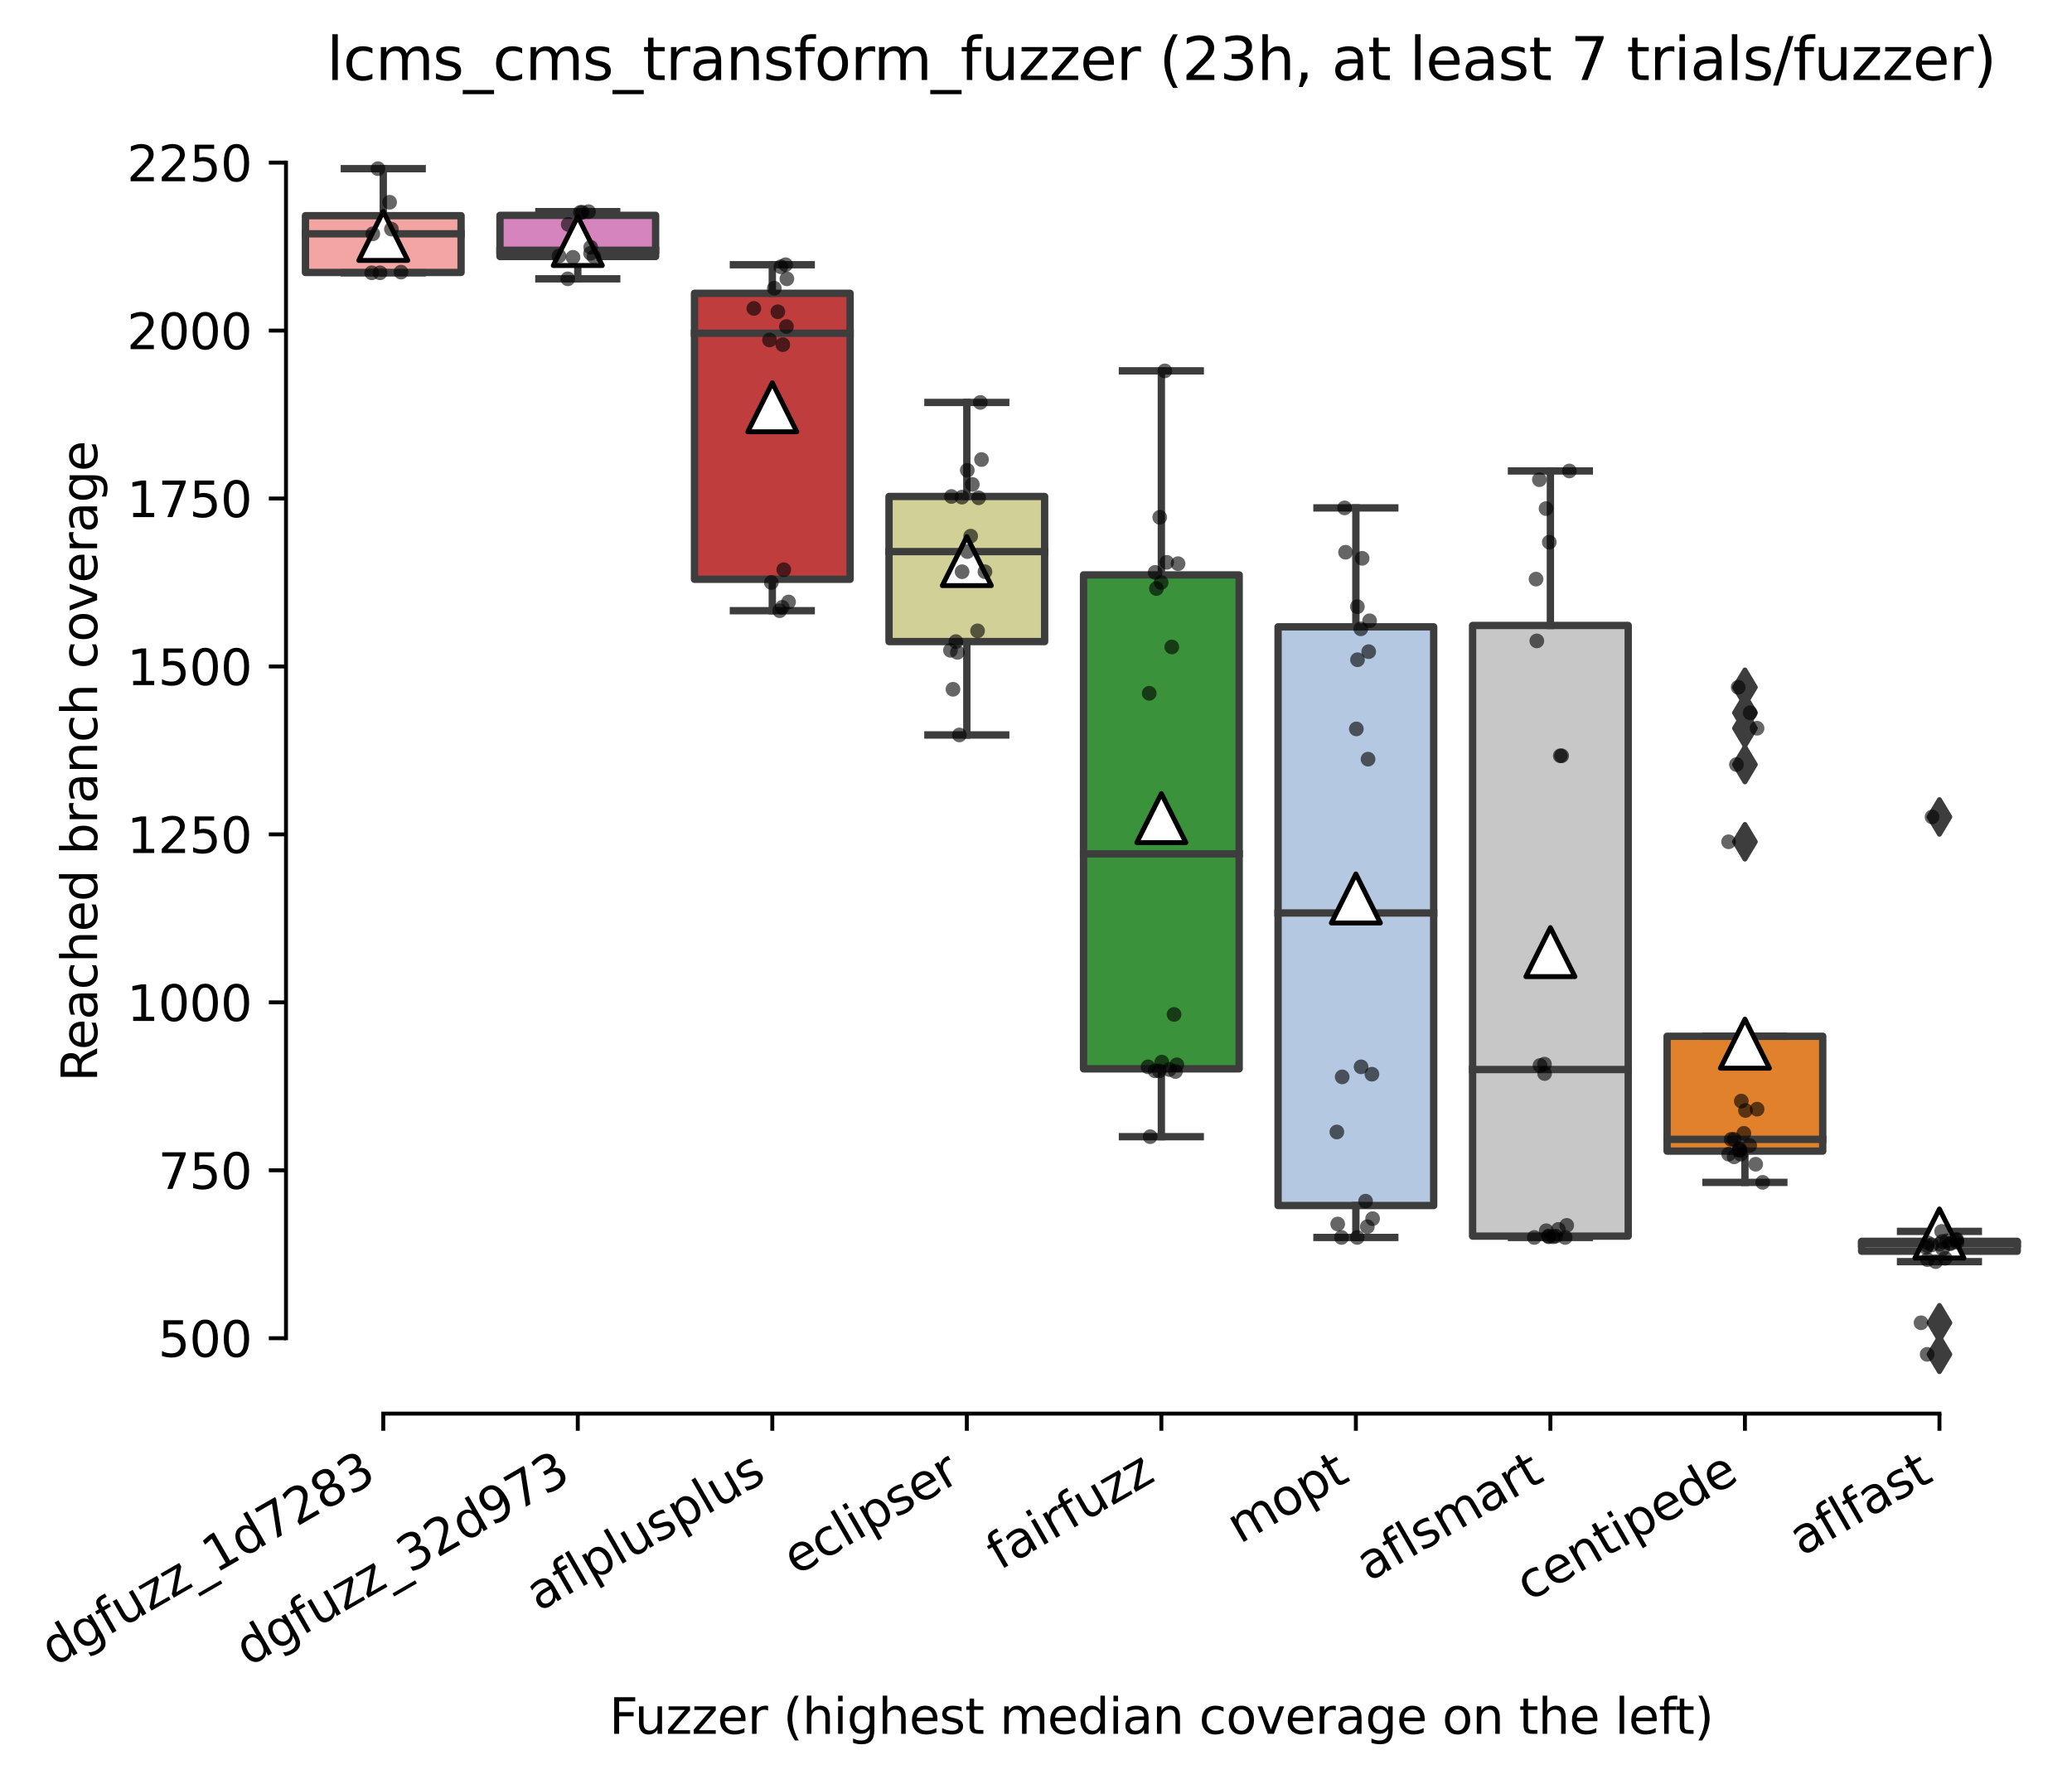 <?xml version="1.0" encoding="utf-8" standalone="no"?>
<!DOCTYPE svg PUBLIC "-//W3C//DTD SVG 1.1//EN"
  "http://www.w3.org/Graphics/SVG/1.1/DTD/svg11.dtd">
<svg xmlns:xlink="http://www.w3.org/1999/xlink" width="422.66pt" height="363.037pt" viewBox="0 0 422.66 363.037" xmlns="http://www.w3.org/2000/svg" version="1.1">
 <defs>
  <style type="text/css">*{stroke-linejoin: round; stroke-linecap: butt}</style>
 </defs>
 <g id="figure_1">
  <g id="patch_1">
   <path d="M 0 363.037 
L 422.66 363.037 
L 422.66 -0 
L 0 -0 
z
" style="fill: #ffffff"/>
  </g>
  <g id="axes_1">
   <g id="patch_2">
    <path d="M 58.34 288.43 
L 415.46 288.43 
L 415.46 22.318 
L 58.34 22.318 
z
" style="fill: #ffffff"/>
   </g>
   <g id="patch_3">
    <path d="M 62.308 55.591 
L 94.052 55.591 
L 94.052 44.009 
L 62.308 44.009 
L 62.308 55.591 
z
" clip-path="url(#pe9f2a25d38)" style="fill: #f2a5a3; stroke: #3d3d3d; stroke-width: 1.5; stroke-linejoin: miter"/>
   </g>
   <g id="patch_4">
    <path d="M 101.988 52.335 
L 133.732 52.335 
L 133.732 43.94 
L 101.988 43.94 
L 101.988 52.335 
z
" clip-path="url(#pe9f2a25d38)" style="fill: #d684bd; stroke: #3d3d3d; stroke-width: 1.5; stroke-linejoin: miter"/>
   </g>
   <g id="patch_5">
    <path d="M 141.668 118.195 
L 173.412 118.195 
L 173.412 59.84 
L 141.668 59.84 
L 141.668 118.195 
z
" clip-path="url(#pe9f2a25d38)" style="fill: #c03d3e; stroke: #3d3d3d; stroke-width: 1.5; stroke-linejoin: miter"/>
   </g>
   <g id="patch_6">
    <path d="M 181.348 130.908 
L 213.092 130.908 
L 213.092 101.302 
L 181.348 101.302 
L 181.348 130.908 
z
" clip-path="url(#pe9f2a25d38)" style="fill: #d1d197; stroke: #3d3d3d; stroke-width: 1.5; stroke-linejoin: miter"/>
   </g>
   <g id="patch_7">
    <path d="M 221.028 218.081 
L 252.772 218.081 
L 252.772 117.304 
L 221.028 117.304 
L 221.028 218.081 
z
" clip-path="url(#pe9f2a25d38)" style="fill: #3a923a; stroke: #3d3d3d; stroke-width: 1.5; stroke-linejoin: miter"/>
   </g>
   <g id="patch_8">
    <path d="M 260.708 245.974 
L 292.452 245.974 
L 292.452 127.893 
L 260.708 127.893 
L 260.708 245.974 
z
" clip-path="url(#pe9f2a25d38)" style="fill: #b5c8e1; stroke: #3d3d3d; stroke-width: 1.5; stroke-linejoin: miter"/>
   </g>
   <g id="patch_9">
    <path d="M 300.388 252.211 
L 332.132 252.211 
L 332.132 127.618 
L 300.388 127.618 
L 300.388 252.211 
z
" clip-path="url(#pe9f2a25d38)" style="fill: #c7c7c7; stroke: #3d3d3d; stroke-width: 1.5; stroke-linejoin: miter"/>
   </g>
   <g id="patch_10">
    <path d="M 340.068 234.872 
L 371.812 234.872 
L 371.812 211.434 
L 340.068 211.434 
L 340.068 234.872 
z
" clip-path="url(#pe9f2a25d38)" style="fill: #e1812c; stroke: #3d3d3d; stroke-width: 1.5; stroke-linejoin: miter"/>
   </g>
   <g id="patch_11">
    <path d="M 379.748 255.295 
L 411.492 255.295 
L 411.492 253.273 
L 379.748 253.273 
L 379.748 255.295 
z
" clip-path="url(#pe9f2a25d38)" style="fill: #9fd495; stroke: #3d3d3d; stroke-width: 1.5; stroke-linejoin: miter"/>
   </g>
   <g id="matplotlib.axis_1">
    <g id="xtick_1">
     <g id="line2d_1">
      <defs>
       <path id="m0fa64ceb4e" d="M 0 0 
L 0 3.5 
" style="stroke: #000000; stroke-width: 0.8"/>
      </defs>
      <g>
       <use xlink:href="#m0fa64ceb4e" x="78.18" y="288.43" style="stroke: #000000; stroke-width: 0.8"/>
      </g>
     </g>
     <g id="text_1">
      <!-- dgfuzz_1d7283 -->
      <g transform="translate(10.999 340.117) rotate(-30) scale(0.1 -0.1)">
       <defs>
        <path id="DejaVuSans-64" d="M 2906 2969 
L 2906 4863 
L 3481 4863 
L 3481 0 
L 2906 0 
L 2906 525 
Q 2725 213 2448 61 
Q 2172 -91 1784 -91 
Q 1150 -91 751 415 
Q 353 922 353 1747 
Q 353 2572 751 3078 
Q 1150 3584 1784 3584 
Q 2172 3584 2448 3432 
Q 2725 3281 2906 2969 
z
M 947 1747 
Q 947 1113 1208 752 
Q 1469 391 1925 391 
Q 2381 391 2643 752 
Q 2906 1113 2906 1747 
Q 2906 2381 2643 2742 
Q 2381 3103 1925 3103 
Q 1469 3103 1208 2742 
Q 947 2381 947 1747 
z
" transform="scale(0.016)"/>
        <path id="DejaVuSans-67" d="M 2906 1791 
Q 2906 2416 2648 2759 
Q 2391 3103 1925 3103 
Q 1463 3103 1205 2759 
Q 947 2416 947 1791 
Q 947 1169 1205 825 
Q 1463 481 1925 481 
Q 2391 481 2648 825 
Q 2906 1169 2906 1791 
z
M 3481 434 
Q 3481 -459 3084 -895 
Q 2688 -1331 1869 -1331 
Q 1566 -1331 1297 -1286 
Q 1028 -1241 775 -1147 
L 775 -588 
Q 1028 -725 1275 -790 
Q 1522 -856 1778 -856 
Q 2344 -856 2625 -561 
Q 2906 -266 2906 331 
L 2906 616 
Q 2728 306 2450 153 
Q 2172 0 1784 0 
Q 1141 0 747 490 
Q 353 981 353 1791 
Q 353 2603 747 3093 
Q 1141 3584 1784 3584 
Q 2172 3584 2450 3431 
Q 2728 3278 2906 2969 
L 2906 3500 
L 3481 3500 
L 3481 434 
z
" transform="scale(0.016)"/>
        <path id="DejaVuSans-66" d="M 2375 4863 
L 2375 4384 
L 1825 4384 
Q 1516 4384 1395 4259 
Q 1275 4134 1275 3809 
L 1275 3500 
L 2222 3500 
L 2222 3053 
L 1275 3053 
L 1275 0 
L 697 0 
L 697 3053 
L 147 3053 
L 147 3500 
L 697 3500 
L 697 3744 
Q 697 4328 969 4595 
Q 1241 4863 1831 4863 
L 2375 4863 
z
" transform="scale(0.016)"/>
        <path id="DejaVuSans-75" d="M 544 1381 
L 544 3500 
L 1119 3500 
L 1119 1403 
Q 1119 906 1312 657 
Q 1506 409 1894 409 
Q 2359 409 2629 706 
Q 2900 1003 2900 1516 
L 2900 3500 
L 3475 3500 
L 3475 0 
L 2900 0 
L 2900 538 
Q 2691 219 2414 64 
Q 2138 -91 1772 -91 
Q 1169 -91 856 284 
Q 544 659 544 1381 
z
M 1991 3584 
L 1991 3584 
z
" transform="scale(0.016)"/>
        <path id="DejaVuSans-7a" d="M 353 3500 
L 3084 3500 
L 3084 2975 
L 922 459 
L 3084 459 
L 3084 0 
L 275 0 
L 275 525 
L 2438 3041 
L 353 3041 
L 353 3500 
z
" transform="scale(0.016)"/>
        <path id="DejaVuSans-5f" d="M 3263 -1063 
L 3263 -1509 
L -63 -1509 
L -63 -1063 
L 3263 -1063 
z
" transform="scale(0.016)"/>
        <path id="DejaVuSans-31" d="M 794 531 
L 1825 531 
L 1825 4091 
L 703 3866 
L 703 4441 
L 1819 4666 
L 2450 4666 
L 2450 531 
L 3481 531 
L 3481 0 
L 794 0 
L 794 531 
z
" transform="scale(0.016)"/>
        <path id="DejaVuSans-37" d="M 525 4666 
L 3525 4666 
L 3525 4397 
L 1831 0 
L 1172 0 
L 2766 4134 
L 525 4134 
L 525 4666 
z
" transform="scale(0.016)"/>
        <path id="DejaVuSans-32" d="M 1228 531 
L 3431 531 
L 3431 0 
L 469 0 
L 469 531 
Q 828 903 1448 1529 
Q 2069 2156 2228 2338 
Q 2531 2678 2651 2914 
Q 2772 3150 2772 3378 
Q 2772 3750 2511 3984 
Q 2250 4219 1831 4219 
Q 1534 4219 1204 4116 
Q 875 4013 500 3803 
L 500 4441 
Q 881 4594 1212 4672 
Q 1544 4750 1819 4750 
Q 2544 4750 2975 4387 
Q 3406 4025 3406 3419 
Q 3406 3131 3298 2873 
Q 3191 2616 2906 2266 
Q 2828 2175 2409 1742 
Q 1991 1309 1228 531 
z
" transform="scale(0.016)"/>
        <path id="DejaVuSans-38" d="M 2034 2216 
Q 1584 2216 1326 1975 
Q 1069 1734 1069 1313 
Q 1069 891 1326 650 
Q 1584 409 2034 409 
Q 2484 409 2743 651 
Q 3003 894 3003 1313 
Q 3003 1734 2745 1975 
Q 2488 2216 2034 2216 
z
M 1403 2484 
Q 997 2584 770 2862 
Q 544 3141 544 3541 
Q 544 4100 942 4425 
Q 1341 4750 2034 4750 
Q 2731 4750 3128 4425 
Q 3525 4100 3525 3541 
Q 3525 3141 3298 2862 
Q 3072 2584 2669 2484 
Q 3125 2378 3379 2068 
Q 3634 1759 3634 1313 
Q 3634 634 3220 271 
Q 2806 -91 2034 -91 
Q 1263 -91 848 271 
Q 434 634 434 1313 
Q 434 1759 690 2068 
Q 947 2378 1403 2484 
z
M 1172 3481 
Q 1172 3119 1398 2916 
Q 1625 2713 2034 2713 
Q 2441 2713 2670 2916 
Q 2900 3119 2900 3481 
Q 2900 3844 2670 4047 
Q 2441 4250 2034 4250 
Q 1625 4250 1398 4047 
Q 1172 3844 1172 3481 
z
" transform="scale(0.016)"/>
        <path id="DejaVuSans-33" d="M 2597 2516 
Q 3050 2419 3304 2112 
Q 3559 1806 3559 1356 
Q 3559 666 3084 287 
Q 2609 -91 1734 -91 
Q 1441 -91 1130 -33 
Q 819 25 488 141 
L 488 750 
Q 750 597 1062 519 
Q 1375 441 1716 441 
Q 2309 441 2620 675 
Q 2931 909 2931 1356 
Q 2931 1769 2642 2001 
Q 2353 2234 1838 2234 
L 1294 2234 
L 1294 2753 
L 1863 2753 
Q 2328 2753 2575 2939 
Q 2822 3125 2822 3475 
Q 2822 3834 2567 4026 
Q 2313 4219 1838 4219 
Q 1578 4219 1281 4162 
Q 984 4106 628 3988 
L 628 4550 
Q 988 4650 1302 4700 
Q 1616 4750 1894 4750 
Q 2613 4750 3031 4423 
Q 3450 4097 3450 3541 
Q 3450 3153 3228 2886 
Q 3006 2619 2597 2516 
z
" transform="scale(0.016)"/>
       </defs>
       <use xlink:href="#DejaVuSans-64"/>
       <use xlink:href="#DejaVuSans-67" x="63.477"/>
       <use xlink:href="#DejaVuSans-66" x="126.953"/>
       <use xlink:href="#DejaVuSans-75" x="162.158"/>
       <use xlink:href="#DejaVuSans-7a" x="225.537"/>
       <use xlink:href="#DejaVuSans-7a" x="278.027"/>
       <use xlink:href="#DejaVuSans-5f" x="330.518"/>
       <use xlink:href="#DejaVuSans-31" x="380.518"/>
       <use xlink:href="#DejaVuSans-64" x="444.141"/>
       <use xlink:href="#DejaVuSans-37" x="507.617"/>
       <use xlink:href="#DejaVuSans-32" x="571.24"/>
       <use xlink:href="#DejaVuSans-38" x="634.863"/>
       <use xlink:href="#DejaVuSans-33" x="698.486"/>
      </g>
     </g>
    </g>
    <g id="xtick_2">
     <g id="line2d_2">
      <g>
       <use xlink:href="#m0fa64ceb4e" x="117.86" y="288.43" style="stroke: #000000; stroke-width: 0.8"/>
      </g>
     </g>
     <g id="text_2">
      <!-- dgfuzz_32d973 -->
      <g transform="translate(50.679 340.117) rotate(-30) scale(0.1 -0.1)">
       <defs>
        <path id="DejaVuSans-39" d="M 703 97 
L 703 672 
Q 941 559 1184 500 
Q 1428 441 1663 441 
Q 2288 441 2617 861 
Q 2947 1281 2994 2138 
Q 2813 1869 2534 1725 
Q 2256 1581 1919 1581 
Q 1219 1581 811 2004 
Q 403 2428 403 3163 
Q 403 3881 828 4315 
Q 1253 4750 1959 4750 
Q 2769 4750 3195 4129 
Q 3622 3509 3622 2328 
Q 3622 1225 3098 567 
Q 2575 -91 1691 -91 
Q 1453 -91 1209 -44 
Q 966 3 703 97 
z
M 1959 2075 
Q 2384 2075 2632 2365 
Q 2881 2656 2881 3163 
Q 2881 3666 2632 3958 
Q 2384 4250 1959 4250 
Q 1534 4250 1286 3958 
Q 1038 3666 1038 3163 
Q 1038 2656 1286 2365 
Q 1534 2075 1959 2075 
z
" transform="scale(0.016)"/>
       </defs>
       <use xlink:href="#DejaVuSans-64"/>
       <use xlink:href="#DejaVuSans-67" x="63.477"/>
       <use xlink:href="#DejaVuSans-66" x="126.953"/>
       <use xlink:href="#DejaVuSans-75" x="162.158"/>
       <use xlink:href="#DejaVuSans-7a" x="225.537"/>
       <use xlink:href="#DejaVuSans-7a" x="278.027"/>
       <use xlink:href="#DejaVuSans-5f" x="330.518"/>
       <use xlink:href="#DejaVuSans-33" x="380.518"/>
       <use xlink:href="#DejaVuSans-32" x="444.141"/>
       <use xlink:href="#DejaVuSans-64" x="507.764"/>
       <use xlink:href="#DejaVuSans-39" x="571.24"/>
       <use xlink:href="#DejaVuSans-37" x="634.863"/>
       <use xlink:href="#DejaVuSans-33" x="698.486"/>
      </g>
     </g>
    </g>
    <g id="xtick_3">
     <g id="line2d_3">
      <g>
       <use xlink:href="#m0fa64ceb4e" x="157.54" y="288.43" style="stroke: #000000; stroke-width: 0.8"/>
      </g>
     </g>
     <g id="text_3">
      <!-- aflplusplus -->
      <g transform="translate(109.931 328.897) rotate(-30) scale(0.1 -0.1)">
       <defs>
        <path id="DejaVuSans-61" d="M 2194 1759 
Q 1497 1759 1228 1600 
Q 959 1441 959 1056 
Q 959 750 1161 570 
Q 1363 391 1709 391 
Q 2188 391 2477 730 
Q 2766 1069 2766 1631 
L 2766 1759 
L 2194 1759 
z
M 3341 1997 
L 3341 0 
L 2766 0 
L 2766 531 
Q 2569 213 2275 61 
Q 1981 -91 1556 -91 
Q 1019 -91 701 211 
Q 384 513 384 1019 
Q 384 1609 779 1909 
Q 1175 2209 1959 2209 
L 2766 2209 
L 2766 2266 
Q 2766 2663 2505 2880 
Q 2244 3097 1772 3097 
Q 1472 3097 1187 3025 
Q 903 2953 641 2809 
L 641 3341 
Q 956 3463 1253 3523 
Q 1550 3584 1831 3584 
Q 2591 3584 2966 3190 
Q 3341 2797 3341 1997 
z
" transform="scale(0.016)"/>
        <path id="DejaVuSans-6c" d="M 603 4863 
L 1178 4863 
L 1178 0 
L 603 0 
L 603 4863 
z
" transform="scale(0.016)"/>
        <path id="DejaVuSans-70" d="M 1159 525 
L 1159 -1331 
L 581 -1331 
L 581 3500 
L 1159 3500 
L 1159 2969 
Q 1341 3281 1617 3432 
Q 1894 3584 2278 3584 
Q 2916 3584 3314 3078 
Q 3713 2572 3713 1747 
Q 3713 922 3314 415 
Q 2916 -91 2278 -91 
Q 1894 -91 1617 61 
Q 1341 213 1159 525 
z
M 3116 1747 
Q 3116 2381 2855 2742 
Q 2594 3103 2138 3103 
Q 1681 3103 1420 2742 
Q 1159 2381 1159 1747 
Q 1159 1113 1420 752 
Q 1681 391 2138 391 
Q 2594 391 2855 752 
Q 3116 1113 3116 1747 
z
" transform="scale(0.016)"/>
        <path id="DejaVuSans-73" d="M 2834 3397 
L 2834 2853 
Q 2591 2978 2328 3040 
Q 2066 3103 1784 3103 
Q 1356 3103 1142 2972 
Q 928 2841 928 2578 
Q 928 2378 1081 2264 
Q 1234 2150 1697 2047 
L 1894 2003 
Q 2506 1872 2764 1633 
Q 3022 1394 3022 966 
Q 3022 478 2636 193 
Q 2250 -91 1575 -91 
Q 1294 -91 989 -36 
Q 684 19 347 128 
L 347 722 
Q 666 556 975 473 
Q 1284 391 1588 391 
Q 1994 391 2212 530 
Q 2431 669 2431 922 
Q 2431 1156 2273 1281 
Q 2116 1406 1581 1522 
L 1381 1569 
Q 847 1681 609 1914 
Q 372 2147 372 2553 
Q 372 3047 722 3315 
Q 1072 3584 1716 3584 
Q 2034 3584 2315 3537 
Q 2597 3491 2834 3397 
z
" transform="scale(0.016)"/>
       </defs>
       <use xlink:href="#DejaVuSans-61"/>
       <use xlink:href="#DejaVuSans-66" x="61.279"/>
       <use xlink:href="#DejaVuSans-6c" x="96.484"/>
       <use xlink:href="#DejaVuSans-70" x="124.268"/>
       <use xlink:href="#DejaVuSans-6c" x="187.744"/>
       <use xlink:href="#DejaVuSans-75" x="215.527"/>
       <use xlink:href="#DejaVuSans-73" x="278.906"/>
       <use xlink:href="#DejaVuSans-70" x="331.006"/>
       <use xlink:href="#DejaVuSans-6c" x="394.482"/>
       <use xlink:href="#DejaVuSans-75" x="422.266"/>
       <use xlink:href="#DejaVuSans-73" x="485.645"/>
      </g>
     </g>
    </g>
    <g id="xtick_4">
     <g id="line2d_4">
      <g>
       <use xlink:href="#m0fa64ceb4e" x="197.22" y="288.43" style="stroke: #000000; stroke-width: 0.8"/>
      </g>
     </g>
     <g id="text_4">
      <!-- eclipser -->
      <g transform="translate(162.38 321.525) rotate(-30) scale(0.1 -0.1)">
       <defs>
        <path id="DejaVuSans-65" d="M 3597 1894 
L 3597 1613 
L 953 1613 
Q 991 1019 1311 708 
Q 1631 397 2203 397 
Q 2534 397 2845 478 
Q 3156 559 3463 722 
L 3463 178 
Q 3153 47 2828 -22 
Q 2503 -91 2169 -91 
Q 1331 -91 842 396 
Q 353 884 353 1716 
Q 353 2575 817 3079 
Q 1281 3584 2069 3584 
Q 2775 3584 3186 3129 
Q 3597 2675 3597 1894 
z
M 3022 2063 
Q 3016 2534 2758 2815 
Q 2500 3097 2075 3097 
Q 1594 3097 1305 2825 
Q 1016 2553 972 2059 
L 3022 2063 
z
" transform="scale(0.016)"/>
        <path id="DejaVuSans-63" d="M 3122 3366 
L 3122 2828 
Q 2878 2963 2633 3030 
Q 2388 3097 2138 3097 
Q 1578 3097 1268 2742 
Q 959 2388 959 1747 
Q 959 1106 1268 751 
Q 1578 397 2138 397 
Q 2388 397 2633 464 
Q 2878 531 3122 666 
L 3122 134 
Q 2881 22 2623 -34 
Q 2366 -91 2075 -91 
Q 1284 -91 818 406 
Q 353 903 353 1747 
Q 353 2603 823 3093 
Q 1294 3584 2113 3584 
Q 2378 3584 2631 3529 
Q 2884 3475 3122 3366 
z
" transform="scale(0.016)"/>
        <path id="DejaVuSans-69" d="M 603 3500 
L 1178 3500 
L 1178 0 
L 603 0 
L 603 3500 
z
M 603 4863 
L 1178 4863 
L 1178 4134 
L 603 4134 
L 603 4863 
z
" transform="scale(0.016)"/>
        <path id="DejaVuSans-72" d="M 2631 2963 
Q 2534 3019 2420 3045 
Q 2306 3072 2169 3072 
Q 1681 3072 1420 2755 
Q 1159 2438 1159 1844 
L 1159 0 
L 581 0 
L 581 3500 
L 1159 3500 
L 1159 2956 
Q 1341 3275 1631 3429 
Q 1922 3584 2338 3584 
Q 2397 3584 2469 3576 
Q 2541 3569 2628 3553 
L 2631 2963 
z
" transform="scale(0.016)"/>
       </defs>
       <use xlink:href="#DejaVuSans-65"/>
       <use xlink:href="#DejaVuSans-63" x="61.523"/>
       <use xlink:href="#DejaVuSans-6c" x="116.504"/>
       <use xlink:href="#DejaVuSans-69" x="144.287"/>
       <use xlink:href="#DejaVuSans-70" x="172.07"/>
       <use xlink:href="#DejaVuSans-73" x="235.547"/>
       <use xlink:href="#DejaVuSans-65" x="287.646"/>
       <use xlink:href="#DejaVuSans-72" x="349.17"/>
      </g>
     </g>
    </g>
    <g id="xtick_5">
     <g id="line2d_5">
      <g>
       <use xlink:href="#m0fa64ceb4e" x="236.9" y="288.43" style="stroke: #000000; stroke-width: 0.8"/>
      </g>
     </g>
     <g id="text_5">
      <!-- fairfuzz -->
      <g transform="translate(203.911 320.457) rotate(-30) scale(0.1 -0.1)">
       <use xlink:href="#DejaVuSans-66"/>
       <use xlink:href="#DejaVuSans-61" x="35.205"/>
       <use xlink:href="#DejaVuSans-69" x="96.484"/>
       <use xlink:href="#DejaVuSans-72" x="124.268"/>
       <use xlink:href="#DejaVuSans-66" x="165.381"/>
       <use xlink:href="#DejaVuSans-75" x="200.586"/>
       <use xlink:href="#DejaVuSans-7a" x="263.965"/>
       <use xlink:href="#DejaVuSans-7a" x="316.455"/>
      </g>
     </g>
    </g>
    <g id="xtick_6">
     <g id="line2d_6">
      <g>
       <use xlink:href="#m0fa64ceb4e" x="276.58" y="288.43" style="stroke: #000000; stroke-width: 0.8"/>
      </g>
     </g>
     <g id="text_6">
      <!-- mopt -->
      <g transform="translate(252.913 315.075) rotate(-30) scale(0.1 -0.1)">
       <defs>
        <path id="DejaVuSans-6d" d="M 3328 2828 
Q 3544 3216 3844 3400 
Q 4144 3584 4550 3584 
Q 5097 3584 5394 3201 
Q 5691 2819 5691 2113 
L 5691 0 
L 5113 0 
L 5113 2094 
Q 5113 2597 4934 2840 
Q 4756 3084 4391 3084 
Q 3944 3084 3684 2787 
Q 3425 2491 3425 1978 
L 3425 0 
L 2847 0 
L 2847 2094 
Q 2847 2600 2669 2842 
Q 2491 3084 2119 3084 
Q 1678 3084 1418 2786 
Q 1159 2488 1159 1978 
L 1159 0 
L 581 0 
L 581 3500 
L 1159 3500 
L 1159 2956 
Q 1356 3278 1631 3431 
Q 1906 3584 2284 3584 
Q 2666 3584 2933 3390 
Q 3200 3197 3328 2828 
z
" transform="scale(0.016)"/>
        <path id="DejaVuSans-6f" d="M 1959 3097 
Q 1497 3097 1228 2736 
Q 959 2375 959 1747 
Q 959 1119 1226 758 
Q 1494 397 1959 397 
Q 2419 397 2687 759 
Q 2956 1122 2956 1747 
Q 2956 2369 2687 2733 
Q 2419 3097 1959 3097 
z
M 1959 3584 
Q 2709 3584 3137 3096 
Q 3566 2609 3566 1747 
Q 3566 888 3137 398 
Q 2709 -91 1959 -91 
Q 1206 -91 779 398 
Q 353 888 353 1747 
Q 353 2609 779 3096 
Q 1206 3584 1959 3584 
z
" transform="scale(0.016)"/>
        <path id="DejaVuSans-74" d="M 1172 4494 
L 1172 3500 
L 2356 3500 
L 2356 3053 
L 1172 3053 
L 1172 1153 
Q 1172 725 1289 603 
Q 1406 481 1766 481 
L 2356 481 
L 2356 0 
L 1766 0 
Q 1100 0 847 248 
Q 594 497 594 1153 
L 594 3053 
L 172 3053 
L 172 3500 
L 594 3500 
L 594 4494 
L 1172 4494 
z
" transform="scale(0.016)"/>
       </defs>
       <use xlink:href="#DejaVuSans-6d"/>
       <use xlink:href="#DejaVuSans-6f" x="97.412"/>
       <use xlink:href="#DejaVuSans-70" x="158.594"/>
       <use xlink:href="#DejaVuSans-74" x="222.07"/>
      </g>
     </g>
    </g>
    <g id="xtick_7">
     <g id="line2d_7">
      <g>
       <use xlink:href="#m0fa64ceb4e" x="316.26" y="288.43" style="stroke: #000000; stroke-width: 0.8"/>
      </g>
     </g>
     <g id="text_7">
      <!-- aflsmart -->
      <g transform="translate(279.249 322.779) rotate(-30) scale(0.1 -0.1)">
       <use xlink:href="#DejaVuSans-61"/>
       <use xlink:href="#DejaVuSans-66" x="61.279"/>
       <use xlink:href="#DejaVuSans-6c" x="96.484"/>
       <use xlink:href="#DejaVuSans-73" x="124.268"/>
       <use xlink:href="#DejaVuSans-6d" x="176.367"/>
       <use xlink:href="#DejaVuSans-61" x="273.779"/>
       <use xlink:href="#DejaVuSans-72" x="335.059"/>
       <use xlink:href="#DejaVuSans-74" x="376.172"/>
      </g>
     </g>
    </g>
    <g id="xtick_8">
     <g id="line2d_8">
      <g>
       <use xlink:href="#m0fa64ceb4e" x="355.94" y="288.43" style="stroke: #000000; stroke-width: 0.8"/>
      </g>
     </g>
     <g id="text_8">
      <!-- centipede -->
      <g transform="translate(311.867 326.856) rotate(-30) scale(0.1 -0.1)">
       <defs>
        <path id="DejaVuSans-6e" d="M 3513 2113 
L 3513 0 
L 2938 0 
L 2938 2094 
Q 2938 2591 2744 2837 
Q 2550 3084 2163 3084 
Q 1697 3084 1428 2787 
Q 1159 2491 1159 1978 
L 1159 0 
L 581 0 
L 581 3500 
L 1159 3500 
L 1159 2956 
Q 1366 3272 1645 3428 
Q 1925 3584 2291 3584 
Q 2894 3584 3203 3211 
Q 3513 2838 3513 2113 
z
" transform="scale(0.016)"/>
       </defs>
       <use xlink:href="#DejaVuSans-63"/>
       <use xlink:href="#DejaVuSans-65" x="54.98"/>
       <use xlink:href="#DejaVuSans-6e" x="116.504"/>
       <use xlink:href="#DejaVuSans-74" x="179.883"/>
       <use xlink:href="#DejaVuSans-69" x="219.092"/>
       <use xlink:href="#DejaVuSans-70" x="246.875"/>
       <use xlink:href="#DejaVuSans-65" x="310.352"/>
       <use xlink:href="#DejaVuSans-64" x="371.875"/>
       <use xlink:href="#DejaVuSans-65" x="435.352"/>
      </g>
     </g>
    </g>
    <g id="xtick_9">
     <g id="line2d_9">
      <g>
       <use xlink:href="#m0fa64ceb4e" x="395.62" y="288.43" style="stroke: #000000; stroke-width: 0.8"/>
      </g>
     </g>
     <g id="text_9">
      <!-- aflfast -->
      <g transform="translate(367.556 317.613) rotate(-30) scale(0.1 -0.1)">
       <use xlink:href="#DejaVuSans-61"/>
       <use xlink:href="#DejaVuSans-66" x="61.279"/>
       <use xlink:href="#DejaVuSans-6c" x="96.484"/>
       <use xlink:href="#DejaVuSans-66" x="124.268"/>
       <use xlink:href="#DejaVuSans-61" x="159.473"/>
       <use xlink:href="#DejaVuSans-73" x="220.752"/>
       <use xlink:href="#DejaVuSans-74" x="272.852"/>
      </g>
     </g>
    </g>
    <g id="text_10">
     <!-- Fuzzer (highest median coverage on the left) -->
     <g transform="translate(124.282 353.757) scale(0.1 -0.1)">
      <defs>
       <path id="DejaVuSans-46" d="M 628 4666 
L 3309 4666 
L 3309 4134 
L 1259 4134 
L 1259 2759 
L 3109 2759 
L 3109 2228 
L 1259 2228 
L 1259 0 
L 628 0 
L 628 4666 
z
" transform="scale(0.016)"/>
       <path id="DejaVuSans-20" transform="scale(0.016)"/>
       <path id="DejaVuSans-28" d="M 1984 4856 
Q 1566 4138 1362 3434 
Q 1159 2731 1159 2009 
Q 1159 1288 1364 580 
Q 1569 -128 1984 -844 
L 1484 -844 
Q 1016 -109 783 600 
Q 550 1309 550 2009 
Q 550 2706 781 3412 
Q 1013 4119 1484 4856 
L 1984 4856 
z
" transform="scale(0.016)"/>
       <path id="DejaVuSans-68" d="M 3513 2113 
L 3513 0 
L 2938 0 
L 2938 2094 
Q 2938 2591 2744 2837 
Q 2550 3084 2163 3084 
Q 1697 3084 1428 2787 
Q 1159 2491 1159 1978 
L 1159 0 
L 581 0 
L 581 4863 
L 1159 4863 
L 1159 2956 
Q 1366 3272 1645 3428 
Q 1925 3584 2291 3584 
Q 2894 3584 3203 3211 
Q 3513 2838 3513 2113 
z
" transform="scale(0.016)"/>
       <path id="DejaVuSans-76" d="M 191 3500 
L 800 3500 
L 1894 563 
L 2988 3500 
L 3597 3500 
L 2284 0 
L 1503 0 
L 191 3500 
z
" transform="scale(0.016)"/>
       <path id="DejaVuSans-29" d="M 513 4856 
L 1013 4856 
Q 1481 4119 1714 3412 
Q 1947 2706 1947 2009 
Q 1947 1309 1714 600 
Q 1481 -109 1013 -844 
L 513 -844 
Q 928 -128 1133 580 
Q 1338 1288 1338 2009 
Q 1338 2731 1133 3434 
Q 928 4138 513 4856 
z
" transform="scale(0.016)"/>
      </defs>
      <use xlink:href="#DejaVuSans-46"/>
      <use xlink:href="#DejaVuSans-75" x="52.02"/>
      <use xlink:href="#DejaVuSans-7a" x="115.398"/>
      <use xlink:href="#DejaVuSans-7a" x="167.889"/>
      <use xlink:href="#DejaVuSans-65" x="220.379"/>
      <use xlink:href="#DejaVuSans-72" x="281.902"/>
      <use xlink:href="#DejaVuSans-20" x="323.016"/>
      <use xlink:href="#DejaVuSans-28" x="354.803"/>
      <use xlink:href="#DejaVuSans-68" x="393.816"/>
      <use xlink:href="#DejaVuSans-69" x="457.195"/>
      <use xlink:href="#DejaVuSans-67" x="484.979"/>
      <use xlink:href="#DejaVuSans-68" x="548.455"/>
      <use xlink:href="#DejaVuSans-65" x="611.834"/>
      <use xlink:href="#DejaVuSans-73" x="673.357"/>
      <use xlink:href="#DejaVuSans-74" x="725.457"/>
      <use xlink:href="#DejaVuSans-20" x="764.666"/>
      <use xlink:href="#DejaVuSans-6d" x="796.453"/>
      <use xlink:href="#DejaVuSans-65" x="893.865"/>
      <use xlink:href="#DejaVuSans-64" x="955.389"/>
      <use xlink:href="#DejaVuSans-69" x="1018.865"/>
      <use xlink:href="#DejaVuSans-61" x="1046.648"/>
      <use xlink:href="#DejaVuSans-6e" x="1107.928"/>
      <use xlink:href="#DejaVuSans-20" x="1171.307"/>
      <use xlink:href="#DejaVuSans-63" x="1203.094"/>
      <use xlink:href="#DejaVuSans-6f" x="1258.074"/>
      <use xlink:href="#DejaVuSans-76" x="1319.256"/>
      <use xlink:href="#DejaVuSans-65" x="1378.436"/>
      <use xlink:href="#DejaVuSans-72" x="1439.959"/>
      <use xlink:href="#DejaVuSans-61" x="1481.072"/>
      <use xlink:href="#DejaVuSans-67" x="1542.352"/>
      <use xlink:href="#DejaVuSans-65" x="1605.828"/>
      <use xlink:href="#DejaVuSans-20" x="1667.352"/>
      <use xlink:href="#DejaVuSans-6f" x="1699.139"/>
      <use xlink:href="#DejaVuSans-6e" x="1760.32"/>
      <use xlink:href="#DejaVuSans-20" x="1823.699"/>
      <use xlink:href="#DejaVuSans-74" x="1855.486"/>
      <use xlink:href="#DejaVuSans-68" x="1894.695"/>
      <use xlink:href="#DejaVuSans-65" x="1958.074"/>
      <use xlink:href="#DejaVuSans-20" x="2019.598"/>
      <use xlink:href="#DejaVuSans-6c" x="2051.385"/>
      <use xlink:href="#DejaVuSans-65" x="2079.168"/>
      <use xlink:href="#DejaVuSans-66" x="2140.691"/>
      <use xlink:href="#DejaVuSans-74" x="2174.146"/>
      <use xlink:href="#DejaVuSans-29" x="2213.355"/>
     </g>
    </g>
   </g>
   <g id="matplotlib.axis_2">
    <g id="ytick_1">
     <g id="line2d_10">
      <defs>
       <path id="m046ff2fcdd" d="M 0 0 
L -3.5 0 
" style="stroke: #000000; stroke-width: 0.8"/>
      </defs>
      <g>
       <use xlink:href="#m046ff2fcdd" x="58.34" y="273.045" style="stroke: #000000; stroke-width: 0.8"/>
      </g>
     </g>
     <g id="text_11">
      <!-- 500 -->
      <g transform="translate(32.253 276.844) scale(0.1 -0.1)">
       <defs>
        <path id="DejaVuSans-35" d="M 691 4666 
L 3169 4666 
L 3169 4134 
L 1269 4134 
L 1269 2991 
Q 1406 3038 1543 3061 
Q 1681 3084 1819 3084 
Q 2600 3084 3056 2656 
Q 3513 2228 3513 1497 
Q 3513 744 3044 326 
Q 2575 -91 1722 -91 
Q 1428 -91 1123 -41 
Q 819 9 494 109 
L 494 744 
Q 775 591 1075 516 
Q 1375 441 1709 441 
Q 2250 441 2565 725 
Q 2881 1009 2881 1497 
Q 2881 1984 2565 2268 
Q 2250 2553 1709 2553 
Q 1456 2553 1204 2497 
Q 953 2441 691 2322 
L 691 4666 
z
" transform="scale(0.016)"/>
        <path id="DejaVuSans-30" d="M 2034 4250 
Q 1547 4250 1301 3770 
Q 1056 3291 1056 2328 
Q 1056 1369 1301 889 
Q 1547 409 2034 409 
Q 2525 409 2770 889 
Q 3016 1369 3016 2328 
Q 3016 3291 2770 3770 
Q 2525 4250 2034 4250 
z
M 2034 4750 
Q 2819 4750 3233 4129 
Q 3647 3509 3647 2328 
Q 3647 1150 3233 529 
Q 2819 -91 2034 -91 
Q 1250 -91 836 529 
Q 422 1150 422 2328 
Q 422 3509 836 4129 
Q 1250 4750 2034 4750 
z
" transform="scale(0.016)"/>
       </defs>
       <use xlink:href="#DejaVuSans-35"/>
       <use xlink:href="#DejaVuSans-30" x="63.623"/>
       <use xlink:href="#DejaVuSans-30" x="127.246"/>
      </g>
     </g>
    </g>
    <g id="ytick_2">
     <g id="line2d_11">
      <g>
       <use xlink:href="#m046ff2fcdd" x="58.34" y="238.778" style="stroke: #000000; stroke-width: 0.8"/>
      </g>
     </g>
     <g id="text_12">
      <!-- 750 -->
      <g transform="translate(32.253 242.577) scale(0.1 -0.1)">
       <use xlink:href="#DejaVuSans-37"/>
       <use xlink:href="#DejaVuSans-35" x="63.623"/>
       <use xlink:href="#DejaVuSans-30" x="127.246"/>
      </g>
     </g>
    </g>
    <g id="ytick_3">
     <g id="line2d_12">
      <g>
       <use xlink:href="#m046ff2fcdd" x="58.34" y="204.512" style="stroke: #000000; stroke-width: 0.8"/>
      </g>
     </g>
     <g id="text_13">
      <!-- 1000 -->
      <g transform="translate(25.89 208.311) scale(0.1 -0.1)">
       <use xlink:href="#DejaVuSans-31"/>
       <use xlink:href="#DejaVuSans-30" x="63.623"/>
       <use xlink:href="#DejaVuSans-30" x="127.246"/>
       <use xlink:href="#DejaVuSans-30" x="190.869"/>
      </g>
     </g>
    </g>
    <g id="ytick_4">
     <g id="line2d_13">
      <g>
       <use xlink:href="#m046ff2fcdd" x="58.34" y="170.246" style="stroke: #000000; stroke-width: 0.8"/>
      </g>
     </g>
     <g id="text_14">
      <!-- 1250 -->
      <g transform="translate(25.89 174.045) scale(0.1 -0.1)">
       <use xlink:href="#DejaVuSans-31"/>
       <use xlink:href="#DejaVuSans-32" x="63.623"/>
       <use xlink:href="#DejaVuSans-35" x="127.246"/>
       <use xlink:href="#DejaVuSans-30" x="190.869"/>
      </g>
     </g>
    </g>
    <g id="ytick_5">
     <g id="line2d_14">
      <g>
       <use xlink:href="#m046ff2fcdd" x="58.34" y="135.979" style="stroke: #000000; stroke-width: 0.8"/>
      </g>
     </g>
     <g id="text_15">
      <!-- 1500 -->
      <g transform="translate(25.89 139.779) scale(0.1 -0.1)">
       <use xlink:href="#DejaVuSans-31"/>
       <use xlink:href="#DejaVuSans-35" x="63.623"/>
       <use xlink:href="#DejaVuSans-30" x="127.246"/>
       <use xlink:href="#DejaVuSans-30" x="190.869"/>
      </g>
     </g>
    </g>
    <g id="ytick_6">
     <g id="line2d_15">
      <g>
       <use xlink:href="#m046ff2fcdd" x="58.34" y="101.713" style="stroke: #000000; stroke-width: 0.8"/>
      </g>
     </g>
     <g id="text_16">
      <!-- 1750 -->
      <g transform="translate(25.89 105.512) scale(0.1 -0.1)">
       <use xlink:href="#DejaVuSans-31"/>
       <use xlink:href="#DejaVuSans-37" x="63.623"/>
       <use xlink:href="#DejaVuSans-35" x="127.246"/>
       <use xlink:href="#DejaVuSans-30" x="190.869"/>
      </g>
     </g>
    </g>
    <g id="ytick_7">
     <g id="line2d_16">
      <g>
       <use xlink:href="#m046ff2fcdd" x="58.34" y="67.447" style="stroke: #000000; stroke-width: 0.8"/>
      </g>
     </g>
     <g id="text_17">
      <!-- 2000 -->
      <g transform="translate(25.89 71.246) scale(0.1 -0.1)">
       <use xlink:href="#DejaVuSans-32"/>
       <use xlink:href="#DejaVuSans-30" x="63.623"/>
       <use xlink:href="#DejaVuSans-30" x="127.246"/>
       <use xlink:href="#DejaVuSans-30" x="190.869"/>
      </g>
     </g>
    </g>
    <g id="ytick_8">
     <g id="line2d_17">
      <g>
       <use xlink:href="#m046ff2fcdd" x="58.34" y="33.181" style="stroke: #000000; stroke-width: 0.8"/>
      </g>
     </g>
     <g id="text_18">
      <!-- 2250 -->
      <g transform="translate(25.89 36.98) scale(0.1 -0.1)">
       <use xlink:href="#DejaVuSans-32"/>
       <use xlink:href="#DejaVuSans-32" x="63.623"/>
       <use xlink:href="#DejaVuSans-35" x="127.246"/>
       <use xlink:href="#DejaVuSans-30" x="190.869"/>
      </g>
     </g>
    </g>
    <g id="text_19">
     <!-- Reached branch coverage -->
     <g transform="translate(19.81 220.706) rotate(-90) scale(0.1 -0.1)">
      <defs>
       <path id="DejaVuSans-52" d="M 2841 2188 
Q 3044 2119 3236 1894 
Q 3428 1669 3622 1275 
L 4263 0 
L 3584 0 
L 2988 1197 
Q 2756 1666 2539 1819 
Q 2322 1972 1947 1972 
L 1259 1972 
L 1259 0 
L 628 0 
L 628 4666 
L 2053 4666 
Q 2853 4666 3247 4331 
Q 3641 3997 3641 3322 
Q 3641 2881 3436 2590 
Q 3231 2300 2841 2188 
z
M 1259 4147 
L 1259 2491 
L 2053 2491 
Q 2509 2491 2742 2702 
Q 2975 2913 2975 3322 
Q 2975 3731 2742 3939 
Q 2509 4147 2053 4147 
L 1259 4147 
z
" transform="scale(0.016)"/>
       <path id="DejaVuSans-62" d="M 3116 1747 
Q 3116 2381 2855 2742 
Q 2594 3103 2138 3103 
Q 1681 3103 1420 2742 
Q 1159 2381 1159 1747 
Q 1159 1113 1420 752 
Q 1681 391 2138 391 
Q 2594 391 2855 752 
Q 3116 1113 3116 1747 
z
M 1159 2969 
Q 1341 3281 1617 3432 
Q 1894 3584 2278 3584 
Q 2916 3584 3314 3078 
Q 3713 2572 3713 1747 
Q 3713 922 3314 415 
Q 2916 -91 2278 -91 
Q 1894 -91 1617 61 
Q 1341 213 1159 525 
L 1159 0 
L 581 0 
L 581 4863 
L 1159 4863 
L 1159 2969 
z
" transform="scale(0.016)"/>
      </defs>
      <use xlink:href="#DejaVuSans-52"/>
      <use xlink:href="#DejaVuSans-65" x="64.982"/>
      <use xlink:href="#DejaVuSans-61" x="126.506"/>
      <use xlink:href="#DejaVuSans-63" x="187.785"/>
      <use xlink:href="#DejaVuSans-68" x="242.766"/>
      <use xlink:href="#DejaVuSans-65" x="306.145"/>
      <use xlink:href="#DejaVuSans-64" x="367.668"/>
      <use xlink:href="#DejaVuSans-20" x="431.145"/>
      <use xlink:href="#DejaVuSans-62" x="462.932"/>
      <use xlink:href="#DejaVuSans-72" x="526.408"/>
      <use xlink:href="#DejaVuSans-61" x="567.521"/>
      <use xlink:href="#DejaVuSans-6e" x="628.801"/>
      <use xlink:href="#DejaVuSans-63" x="692.18"/>
      <use xlink:href="#DejaVuSans-68" x="747.16"/>
      <use xlink:href="#DejaVuSans-20" x="810.539"/>
      <use xlink:href="#DejaVuSans-63" x="842.326"/>
      <use xlink:href="#DejaVuSans-6f" x="897.307"/>
      <use xlink:href="#DejaVuSans-76" x="958.488"/>
      <use xlink:href="#DejaVuSans-65" x="1017.668"/>
      <use xlink:href="#DejaVuSans-72" x="1079.191"/>
      <use xlink:href="#DejaVuSans-61" x="1120.305"/>
      <use xlink:href="#DejaVuSans-67" x="1181.584"/>
      <use xlink:href="#DejaVuSans-65" x="1245.061"/>
     </g>
    </g>
   </g>
   <g id="line2d_18">
    <path d="M 78.18 55.591 
L 78.18 55.659 
" clip-path="url(#pe9f2a25d38)" style="fill: none; stroke: #3d3d3d; stroke-width: 1.5; stroke-linecap: square"/>
   </g>
   <g id="line2d_19">
    <path d="M 78.18 44.009 
L 78.18 34.414 
" clip-path="url(#pe9f2a25d38)" style="fill: none; stroke: #3d3d3d; stroke-width: 1.5; stroke-linecap: square"/>
   </g>
   <g id="line2d_20">
    <path d="M 70.244 55.659 
L 86.116 55.659 
" clip-path="url(#pe9f2a25d38)" style="fill: none; stroke: #3d3d3d; stroke-width: 1.5; stroke-linecap: square"/>
   </g>
   <g id="line2d_21">
    <path d="M 70.244 34.414 
L 86.116 34.414 
" clip-path="url(#pe9f2a25d38)" style="fill: none; stroke: #3d3d3d; stroke-width: 1.5; stroke-linecap: square"/>
   </g>
   <g id="line2d_22"/>
   <g id="line2d_23">
    <path d="M 117.86 52.335 
L 117.86 56.893 
" clip-path="url(#pe9f2a25d38)" style="fill: none; stroke: #3d3d3d; stroke-width: 1.5; stroke-linecap: square"/>
   </g>
   <g id="line2d_24">
    <path d="M 117.86 43.94 
L 117.86 43.186 
" clip-path="url(#pe9f2a25d38)" style="fill: none; stroke: #3d3d3d; stroke-width: 1.5; stroke-linecap: square"/>
   </g>
   <g id="line2d_25">
    <path d="M 109.924 56.893 
L 125.796 56.893 
" clip-path="url(#pe9f2a25d38)" style="fill: none; stroke: #3d3d3d; stroke-width: 1.5; stroke-linecap: square"/>
   </g>
   <g id="line2d_26">
    <path d="M 109.924 43.186 
L 125.796 43.186 
" clip-path="url(#pe9f2a25d38)" style="fill: none; stroke: #3d3d3d; stroke-width: 1.5; stroke-linecap: square"/>
   </g>
   <g id="line2d_27"/>
   <g id="line2d_28">
    <path d="M 157.54 118.195 
L 157.54 124.603 
" clip-path="url(#pe9f2a25d38)" style="fill: none; stroke: #3d3d3d; stroke-width: 1.5; stroke-linecap: square"/>
   </g>
   <g id="line2d_29">
    <path d="M 157.54 59.84 
L 157.54 54.014 
" clip-path="url(#pe9f2a25d38)" style="fill: none; stroke: #3d3d3d; stroke-width: 1.5; stroke-linecap: square"/>
   </g>
   <g id="line2d_30">
    <path d="M 149.604 124.603 
L 165.476 124.603 
" clip-path="url(#pe9f2a25d38)" style="fill: none; stroke: #3d3d3d; stroke-width: 1.5; stroke-linecap: square"/>
   </g>
   <g id="line2d_31">
    <path d="M 149.604 54.014 
L 165.476 54.014 
" clip-path="url(#pe9f2a25d38)" style="fill: none; stroke: #3d3d3d; stroke-width: 1.5; stroke-linecap: square"/>
   </g>
   <g id="line2d_32"/>
   <g id="line2d_33">
    <path d="M 197.22 130.908 
L 197.22 149.96 
" clip-path="url(#pe9f2a25d38)" style="fill: none; stroke: #3d3d3d; stroke-width: 1.5; stroke-linecap: square"/>
   </g>
   <g id="line2d_34">
    <path d="M 197.22 101.302 
L 197.22 82.113 
" clip-path="url(#pe9f2a25d38)" style="fill: none; stroke: #3d3d3d; stroke-width: 1.5; stroke-linecap: square"/>
   </g>
   <g id="line2d_35">
    <path d="M 189.284 149.96 
L 205.156 149.96 
" clip-path="url(#pe9f2a25d38)" style="fill: none; stroke: #3d3d3d; stroke-width: 1.5; stroke-linecap: square"/>
   </g>
   <g id="line2d_36">
    <path d="M 189.284 82.113 
L 205.156 82.113 
" clip-path="url(#pe9f2a25d38)" style="fill: none; stroke: #3d3d3d; stroke-width: 1.5; stroke-linecap: square"/>
   </g>
   <g id="line2d_37"/>
   <g id="line2d_38">
    <path d="M 236.9 218.081 
L 236.9 231.925 
" clip-path="url(#pe9f2a25d38)" style="fill: none; stroke: #3d3d3d; stroke-width: 1.5; stroke-linecap: square"/>
   </g>
   <g id="line2d_39">
    <path d="M 236.9 117.304 
L 236.9 75.671 
" clip-path="url(#pe9f2a25d38)" style="fill: none; stroke: #3d3d3d; stroke-width: 1.5; stroke-linecap: square"/>
   </g>
   <g id="line2d_40">
    <path d="M 228.964 231.925 
L 244.836 231.925 
" clip-path="url(#pe9f2a25d38)" style="fill: none; stroke: #3d3d3d; stroke-width: 1.5; stroke-linecap: square"/>
   </g>
   <g id="line2d_41">
    <path d="M 228.964 75.671 
L 244.836 75.671 
" clip-path="url(#pe9f2a25d38)" style="fill: none; stroke: #3d3d3d; stroke-width: 1.5; stroke-linecap: square"/>
   </g>
   <g id="line2d_42"/>
   <g id="line2d_43">
    <path d="M 276.58 245.974 
L 276.58 252.485 
" clip-path="url(#pe9f2a25d38)" style="fill: none; stroke: #3d3d3d; stroke-width: 1.5; stroke-linecap: square"/>
   </g>
   <g id="line2d_44">
    <path d="M 276.58 127.893 
L 276.58 103.632 
" clip-path="url(#pe9f2a25d38)" style="fill: none; stroke: #3d3d3d; stroke-width: 1.5; stroke-linecap: square"/>
   </g>
   <g id="line2d_45">
    <path d="M 268.644 252.485 
L 284.516 252.485 
" clip-path="url(#pe9f2a25d38)" style="fill: none; stroke: #3d3d3d; stroke-width: 1.5; stroke-linecap: square"/>
   </g>
   <g id="line2d_46">
    <path d="M 268.644 103.632 
L 284.516 103.632 
" clip-path="url(#pe9f2a25d38)" style="fill: none; stroke: #3d3d3d; stroke-width: 1.5; stroke-linecap: square"/>
   </g>
   <g id="line2d_47"/>
   <g id="line2d_48">
    <path d="M 316.26 252.211 
L 316.26 252.485 
" clip-path="url(#pe9f2a25d38)" style="fill: none; stroke: #3d3d3d; stroke-width: 1.5; stroke-linecap: square"/>
   </g>
   <g id="line2d_49">
    <path d="M 316.26 127.618 
L 316.26 96.093 
" clip-path="url(#pe9f2a25d38)" style="fill: none; stroke: #3d3d3d; stroke-width: 1.5; stroke-linecap: square"/>
   </g>
   <g id="line2d_50">
    <path d="M 308.324 252.485 
L 324.196 252.485 
" clip-path="url(#pe9f2a25d38)" style="fill: none; stroke: #3d3d3d; stroke-width: 1.5; stroke-linecap: square"/>
   </g>
   <g id="line2d_51">
    <path d="M 308.324 96.093 
L 324.196 96.093 
" clip-path="url(#pe9f2a25d38)" style="fill: none; stroke: #3d3d3d; stroke-width: 1.5; stroke-linecap: square"/>
   </g>
   <g id="line2d_52"/>
   <g id="line2d_53">
    <path d="M 355.94 234.872 
L 355.94 241.245 
" clip-path="url(#pe9f2a25d38)" style="fill: none; stroke: #3d3d3d; stroke-width: 1.5; stroke-linecap: square"/>
   </g>
   <g id="line2d_54">
    <path d="M 355.94 211.434 
L 355.94 211.434 
" clip-path="url(#pe9f2a25d38)" style="fill: none; stroke: #3d3d3d; stroke-width: 1.5; stroke-linecap: square"/>
   </g>
   <g id="line2d_55">
    <path d="M 348.004 241.245 
L 363.876 241.245 
" clip-path="url(#pe9f2a25d38)" style="fill: none; stroke: #3d3d3d; stroke-width: 1.5; stroke-linecap: square"/>
   </g>
   <g id="line2d_56">
    <path d="M 348.004 211.434 
L 363.876 211.434 
" clip-path="url(#pe9f2a25d38)" style="fill: none; stroke: #3d3d3d; stroke-width: 1.5; stroke-linecap: square"/>
   </g>
   <g id="line2d_57">
    <defs>
     <path id="m00b0c26ffa" d="M -0 3.536 
L 2.121 0 
L -0 -3.536 
L -2.121 -0 
z
" style="stroke: #3d3d3d; stroke-linejoin: miter"/>
    </defs>
    <g clip-path="url(#pe9f2a25d38)">
     <use xlink:href="#m00b0c26ffa" x="355.94" y="155.991" style="fill: #3d3d3d; stroke: #3d3d3d; stroke-linejoin: miter"/>
     <use xlink:href="#m00b0c26ffa" x="355.94" y="145.437" style="fill: #3d3d3d; stroke: #3d3d3d; stroke-linejoin: miter"/>
     <use xlink:href="#m00b0c26ffa" x="355.94" y="148.589" style="fill: #3d3d3d; stroke: #3d3d3d; stroke-linejoin: miter"/>
     <use xlink:href="#m00b0c26ffa" x="355.94" y="171.753" style="fill: #3d3d3d; stroke: #3d3d3d; stroke-linejoin: miter"/>
     <use xlink:href="#m00b0c26ffa" x="355.94" y="140.228" style="fill: #3d3d3d; stroke: #3d3d3d; stroke-linejoin: miter"/>
    </g>
   </g>
   <g id="line2d_58">
    <path d="M 395.62 255.295 
L 395.62 257.419 
" clip-path="url(#pe9f2a25d38)" style="fill: none; stroke: #3d3d3d; stroke-width: 1.5; stroke-linecap: square"/>
   </g>
   <g id="line2d_59">
    <path d="M 395.62 253.273 
L 395.62 251.251 
" clip-path="url(#pe9f2a25d38)" style="fill: none; stroke: #3d3d3d; stroke-width: 1.5; stroke-linecap: square"/>
   </g>
   <g id="line2d_60">
    <path d="M 387.684 257.419 
L 403.556 257.419 
" clip-path="url(#pe9f2a25d38)" style="fill: none; stroke: #3d3d3d; stroke-width: 1.5; stroke-linecap: square"/>
   </g>
   <g id="line2d_61">
    <path d="M 387.684 251.251 
L 403.556 251.251 
" clip-path="url(#pe9f2a25d38)" style="fill: none; stroke: #3d3d3d; stroke-width: 1.5; stroke-linecap: square"/>
   </g>
   <g id="line2d_62">
    <g clip-path="url(#pe9f2a25d38)">
     <use xlink:href="#m00b0c26ffa" x="395.62" y="276.334" style="fill: #3d3d3d; stroke: #3d3d3d; stroke-linejoin: miter"/>
     <use xlink:href="#m00b0c26ffa" x="395.62" y="269.892" style="fill: #3d3d3d; stroke: #3d3d3d; stroke-linejoin: miter"/>
     <use xlink:href="#m00b0c26ffa" x="395.62" y="166.682" style="fill: #3d3d3d; stroke: #3d3d3d; stroke-linejoin: miter"/>
    </g>
   </g>
   <g id="line2d_63">
    <path d="M 62.308 47.709 
L 94.052 47.709 
" clip-path="url(#pe9f2a25d38)" style="fill: none; stroke: #3d3d3d; stroke-width: 1.5; stroke-linecap: square"/>
   </g>
   <g id="line2d_64">
    <defs>
     <path id="mb72480eb67" d="M 0 -5 
L -5 5 
L 5 5 
z
" style="stroke: #000000; stroke-linejoin: miter"/>
    </defs>
    <g clip-path="url(#pe9f2a25d38)">
     <use xlink:href="#mb72480eb67" x="78.18" y="48.14" style="fill: #ffffff; stroke: #000000; stroke-linejoin: miter"/>
    </g>
   </g>
   <g id="line2d_65">
    <path d="M 101.988 51.068 
L 133.732 51.068 
" clip-path="url(#pe9f2a25d38)" style="fill: none; stroke: #3d3d3d; stroke-width: 1.5; stroke-linecap: square"/>
   </g>
   <g id="line2d_66">
    <g clip-path="url(#pe9f2a25d38)">
     <use xlink:href="#mb72480eb67" x="117.86" y="49.176" style="fill: #ffffff; stroke: #000000; stroke-linejoin: miter"/>
    </g>
   </g>
   <g id="line2d_67">
    <path d="M 141.668 67.995 
L 173.412 67.995 
" clip-path="url(#pe9f2a25d38)" style="fill: none; stroke: #3d3d3d; stroke-width: 1.5; stroke-linecap: square"/>
   </g>
   <g id="line2d_68">
    <g clip-path="url(#pe9f2a25d38)">
     <use xlink:href="#mb72480eb67" x="157.54" y="83.102" style="fill: #ffffff; stroke: #000000; stroke-linejoin: miter"/>
    </g>
   </g>
   <g id="line2d_69">
    <path d="M 181.348 112.541 
L 213.092 112.541 
" clip-path="url(#pe9f2a25d38)" style="fill: none; stroke: #3d3d3d; stroke-width: 1.5; stroke-linecap: square"/>
   </g>
   <g id="line2d_70">
    <g clip-path="url(#pe9f2a25d38)">
     <use xlink:href="#mb72480eb67" x="197.22" y="114.484" style="fill: #ffffff; stroke: #000000; stroke-linejoin: miter"/>
    </g>
   </g>
   <g id="line2d_71">
    <path d="M 221.028 174.221 
L 252.772 174.221 
" clip-path="url(#pe9f2a25d38)" style="fill: none; stroke: #3d3d3d; stroke-width: 1.5; stroke-linecap: square"/>
   </g>
   <g id="line2d_72">
    <g clip-path="url(#pe9f2a25d38)">
     <use xlink:href="#mb72480eb67" x="236.9" y="166.918" style="fill: #ffffff; stroke: #000000; stroke-linejoin: miter"/>
    </g>
   </g>
   <g id="line2d_73">
    <path d="M 260.708 186.282 
L 292.452 186.282 
" clip-path="url(#pe9f2a25d38)" style="fill: none; stroke: #3d3d3d; stroke-width: 1.5; stroke-linecap: square"/>
   </g>
   <g id="line2d_74">
    <g clip-path="url(#pe9f2a25d38)">
     <use xlink:href="#mb72480eb67" x="276.58" y="183.322" style="fill: #ffffff; stroke: #000000; stroke-linejoin: miter"/>
    </g>
   </g>
   <g id="line2d_75">
    <path d="M 300.388 218.218 
L 332.132 218.218 
" clip-path="url(#pe9f2a25d38)" style="fill: none; stroke: #3d3d3d; stroke-width: 1.5; stroke-linecap: square"/>
   </g>
   <g id="line2d_76">
    <g clip-path="url(#pe9f2a25d38)">
     <use xlink:href="#mb72480eb67" x="316.26" y="194.266" style="fill: #ffffff; stroke: #000000; stroke-linejoin: miter"/>
    </g>
   </g>
   <g id="line2d_77">
    <path d="M 340.068 232.473 
L 371.812 232.473 
" clip-path="url(#pe9f2a25d38)" style="fill: none; stroke: #3d3d3d; stroke-width: 1.5; stroke-linecap: square"/>
   </g>
   <g id="line2d_78">
    <g clip-path="url(#pe9f2a25d38)">
     <use xlink:href="#mb72480eb67" x="355.94" y="212.948" style="fill: #ffffff; stroke: #000000; stroke-linejoin: miter"/>
    </g>
   </g>
   <g id="line2d_79">
    <path d="M 379.748 253.787 
L 411.492 253.787 
" clip-path="url(#pe9f2a25d38)" style="fill: none; stroke: #3d3d3d; stroke-width: 1.5; stroke-linecap: square"/>
   </g>
   <g id="line2d_80">
    <g clip-path="url(#pe9f2a25d38)">
     <use xlink:href="#mb72480eb67" x="395.62" y="251.676" style="fill: #ffffff; stroke: #000000; stroke-linejoin: miter"/>
    </g>
   </g>
   <g id="patch_12">
    <path d="M 58.34 273.045 
L 58.34 33.181 
" style="fill: none; stroke: #000000; stroke-width: 0.8; stroke-linejoin: miter; stroke-linecap: square"/>
   </g>
   <g id="patch_13">
    <path d="M 78.18 288.43 
L 395.62 288.43 
" style="fill: none; stroke: #000000; stroke-width: 0.8; stroke-linejoin: miter; stroke-linecap: square"/>
   </g>
   <g id="PathCollection_1">
    <defs>
     <path id="m4d16cb24be" d="M 0 1.5 
C 0.398 1.5 0.779 1.342 1.061 1.061 
C 1.342 0.779 1.5 0.398 1.5 0 
C 1.5 -0.398 1.342 -0.779 1.061 -1.061 
C 0.779 -1.342 0.398 -1.5 0 -1.5 
C -0.398 -1.5 -0.779 -1.342 -1.061 -1.061 
C -1.342 -0.779 -1.5 -0.398 -1.5 0 
C -1.5 0.398 -1.342 0.779 -1.061 1.061 
C -0.779 1.342 -0.398 1.5 0 1.5 
z
"/>
    </defs>
    <g clip-path="url(#pe9f2a25d38)">
     <use xlink:href="#m4d16cb24be" x="79.843" y="46.75" style="fill-opacity: 0.6"/>
     <use xlink:href="#m4d16cb24be" x="77.1" y="34.414" style="fill-opacity: 0.6"/>
     <use xlink:href="#m4d16cb24be" x="77.517" y="55.659" style="fill-opacity: 0.6"/>
     <use xlink:href="#m4d16cb24be" x="81.8" y="55.522" style="fill-opacity: 0.6"/>
     <use xlink:href="#m4d16cb24be" x="75.827" y="55.659" style="fill-opacity: 0.6"/>
     <use xlink:href="#m4d16cb24be" x="79.476" y="41.267" style="fill-opacity: 0.6"/>
     <use xlink:href="#m4d16cb24be" x="76.049" y="47.709" style="fill-opacity: 0.6"/>
    </g>
   </g>
   <g id="PathCollection_2">
    <g clip-path="url(#pe9f2a25d38)">
     <use xlink:href="#m4d16cb24be" x="120.499" y="50.451" style="fill-opacity: 0.6"/>
     <use xlink:href="#m4d16cb24be" x="120.466" y="51.684" style="fill-opacity: 0.6"/>
     <use xlink:href="#m4d16cb24be" x="118.787" y="43.323" style="fill-opacity: 0.6"/>
     <use xlink:href="#m4d16cb24be" x="115.82" y="56.893" style="fill-opacity: 0.6"/>
     <use xlink:href="#m4d16cb24be" x="118.392" y="43.323" style="fill-opacity: 0.6"/>
     <use xlink:href="#m4d16cb24be" x="115.909" y="45.791" style="fill-opacity: 0.6"/>
     <use xlink:href="#m4d16cb24be" x="120.05" y="43.186" style="fill-opacity: 0.6"/>
     <use xlink:href="#m4d16cb24be" x="114.02" y="52.233" style="fill-opacity: 0.6"/>
     <use xlink:href="#m4d16cb24be" x="116.885" y="52.507" style="fill-opacity: 0.6"/>
     <use xlink:href="#m4d16cb24be" x="121.154" y="52.37" style="fill-opacity: 0.6"/>
    </g>
   </g>
   <g id="PathCollection_3">
    <g clip-path="url(#pe9f2a25d38)">
     <use xlink:href="#m4d16cb24be" x="153.773" y="62.924" style="fill-opacity: 0.6"/>
     <use xlink:href="#m4d16cb24be" x="160.51" y="56.893" style="fill-opacity: 0.6"/>
     <use xlink:href="#m4d16cb24be" x="156.977" y="69.366" style="fill-opacity: 0.6"/>
     <use xlink:href="#m4d16cb24be" x="159.882" y="116.242" style="fill-opacity: 0.6"/>
     <use xlink:href="#m4d16cb24be" x="157.948" y="58.812" style="fill-opacity: 0.6"/>
     <use xlink:href="#m4d16cb24be" x="159.683" y="70.325" style="fill-opacity: 0.6"/>
     <use xlink:href="#m4d16cb24be" x="159.56" y="123.918" style="fill-opacity: 0.6"/>
     <use xlink:href="#m4d16cb24be" x="160.252" y="54.014" style="fill-opacity: 0.6"/>
     <use xlink:href="#m4d16cb24be" x="160.857" y="122.821" style="fill-opacity: 0.6"/>
     <use xlink:href="#m4d16cb24be" x="159.045" y="124.603" style="fill-opacity: 0.6"/>
     <use xlink:href="#m4d16cb24be" x="157.34" y="118.846" style="fill-opacity: 0.6"/>
     <use xlink:href="#m4d16cb24be" x="159.279" y="54.426" style="fill-opacity: 0.6"/>
     <use xlink:href="#m4d16cb24be" x="158.663" y="63.609" style="fill-opacity: 0.6"/>
     <use xlink:href="#m4d16cb24be" x="160.424" y="66.624" style="fill-opacity: 0.6"/>
    </g>
   </g>
   <g id="PathCollection_4">
    <g clip-path="url(#pe9f2a25d38)">
     <use xlink:href="#m4d16cb24be" x="198.002" y="109.389" style="fill-opacity: 0.6"/>
     <use xlink:href="#m4d16cb24be" x="195.3" y="133.101" style="fill-opacity: 0.6"/>
     <use xlink:href="#m4d16cb24be" x="199.41" y="128.715" style="fill-opacity: 0.6"/>
     <use xlink:href="#m4d16cb24be" x="193.883" y="132.69" style="fill-opacity: 0.6"/>
     <use xlink:href="#m4d16cb24be" x="199.621" y="101.576" style="fill-opacity: 0.6"/>
     <use xlink:href="#m4d16cb24be" x="197.321" y="112.541" style="fill-opacity: 0.6"/>
     <use xlink:href="#m4d16cb24be" x="194.079" y="101.302" style="fill-opacity: 0.6"/>
     <use xlink:href="#m4d16cb24be" x="200.918" y="116.653" style="fill-opacity: 0.6"/>
     <use xlink:href="#m4d16cb24be" x="194.396" y="140.64" style="fill-opacity: 0.6"/>
     <use xlink:href="#m4d16cb24be" x="194.988" y="130.908" style="fill-opacity: 0.6"/>
     <use xlink:href="#m4d16cb24be" x="197.315" y="95.956" style="fill-opacity: 0.6"/>
     <use xlink:href="#m4d16cb24be" x="196.251" y="116.653" style="fill-opacity: 0.6"/>
     <use xlink:href="#m4d16cb24be" x="195.694" y="149.96" style="fill-opacity: 0.6"/>
     <use xlink:href="#m4d16cb24be" x="199.971" y="82.113" style="fill-opacity: 0.6"/>
     <use xlink:href="#m4d16cb24be" x="198.341" y="98.835" style="fill-opacity: 0.6"/>
     <use xlink:href="#m4d16cb24be" x="196.217" y="101.439" style="fill-opacity: 0.6"/>
     <use xlink:href="#m4d16cb24be" x="200.214" y="93.763" style="fill-opacity: 0.6"/>
    </g>
   </g>
   <g id="PathCollection_5">
    <g clip-path="url(#pe9f2a25d38)">
     <use xlink:href="#m4d16cb24be" x="238" y="114.734" style="fill-opacity: 0.6"/>
     <use xlink:href="#m4d16cb24be" x="237.614" y="75.671" style="fill-opacity: 0.6"/>
     <use xlink:href="#m4d16cb24be" x="239.775" y="218.63" style="fill-opacity: 0.6"/>
     <use xlink:href="#m4d16cb24be" x="236.567" y="105.551" style="fill-opacity: 0.6"/>
     <use xlink:href="#m4d16cb24be" x="239.026" y="132.005" style="fill-opacity: 0.6"/>
     <use xlink:href="#m4d16cb24be" x="235.63" y="116.79" style="fill-opacity: 0.6"/>
     <use xlink:href="#m4d16cb24be" x="236.998" y="216.711" style="fill-opacity: 0.6"/>
     <use xlink:href="#m4d16cb24be" x="234.424" y="141.462" style="fill-opacity: 0.6"/>
     <use xlink:href="#m4d16cb24be" x="236.854" y="118.846" style="fill-opacity: 0.6"/>
     <use xlink:href="#m4d16cb24be" x="236.461" y="218.493" style="fill-opacity: 0.6"/>
     <use xlink:href="#m4d16cb24be" x="240.301" y="115.008" style="fill-opacity: 0.6"/>
     <use xlink:href="#m4d16cb24be" x="238.525" y="218.218" style="fill-opacity: 0.6"/>
     <use xlink:href="#m4d16cb24be" x="239.493" y="206.979" style="fill-opacity: 0.6"/>
     <use xlink:href="#m4d16cb24be" x="240.06" y="217.259" style="fill-opacity: 0.6"/>
     <use xlink:href="#m4d16cb24be" x="234.189" y="217.67" style="fill-opacity: 0.6"/>
     <use xlink:href="#m4d16cb24be" x="235.897" y="120.08" style="fill-opacity: 0.6"/>
     <use xlink:href="#m4d16cb24be" x="235.629" y="218.493" style="fill-opacity: 0.6"/>
     <use xlink:href="#m4d16cb24be" x="234.619" y="231.925" style="fill-opacity: 0.6"/>
    </g>
   </g>
   <g id="PathCollection_6">
    <g clip-path="url(#pe9f2a25d38)">
     <use xlink:href="#m4d16cb24be" x="273.789" y="219.726" style="fill-opacity: 0.6"/>
     <use xlink:href="#m4d16cb24be" x="277.638" y="217.67" style="fill-opacity: 0.6"/>
     <use xlink:href="#m4d16cb24be" x="272.7" y="230.966" style="fill-opacity: 0.6"/>
     <use xlink:href="#m4d16cb24be" x="274.476" y="112.678" style="fill-opacity: 0.6"/>
     <use xlink:href="#m4d16cb24be" x="276.858" y="252.485" style="fill-opacity: 0.6"/>
     <use xlink:href="#m4d16cb24be" x="276.887" y="123.781" style="fill-opacity: 0.6"/>
     <use xlink:href="#m4d16cb24be" x="279.382" y="126.659" style="fill-opacity: 0.6"/>
     <use xlink:href="#m4d16cb24be" x="278.918" y="250.292" style="fill-opacity: 0.6"/>
     <use xlink:href="#m4d16cb24be" x="279.994" y="248.647" style="fill-opacity: 0.6"/>
     <use xlink:href="#m4d16cb24be" x="277.583" y="128.304" style="fill-opacity: 0.6"/>
     <use xlink:href="#m4d16cb24be" x="279.063" y="154.894" style="fill-opacity: 0.6"/>
     <use xlink:href="#m4d16cb24be" x="276.676" y="148.726" style="fill-opacity: 0.6"/>
     <use xlink:href="#m4d16cb24be" x="278.556" y="245.083" style="fill-opacity: 0.6"/>
     <use xlink:href="#m4d16cb24be" x="274.281" y="103.632" style="fill-opacity: 0.6"/>
     <use xlink:href="#m4d16cb24be" x="273.647" y="252.485" style="fill-opacity: 0.6"/>
     <use xlink:href="#m4d16cb24be" x="279.194" y="132.964" style="fill-opacity: 0.6"/>
     <use xlink:href="#m4d16cb24be" x="272.875" y="249.743" style="fill-opacity: 0.6"/>
     <use xlink:href="#m4d16cb24be" x="277.859" y="113.912" style="fill-opacity: 0.6"/>
     <use xlink:href="#m4d16cb24be" x="276.912" y="134.609" style="fill-opacity: 0.6"/>
     <use xlink:href="#m4d16cb24be" x="279.85" y="219.178" style="fill-opacity: 0.6"/>
    </g>
   </g>
   <g id="PathCollection_7">
    <g clip-path="url(#pe9f2a25d38)">
     <use xlink:href="#m4d16cb24be" x="315.373" y="103.769" style="fill-opacity: 0.6"/>
     <use xlink:href="#m4d16cb24be" x="315.052" y="217.122" style="fill-opacity: 0.6"/>
     <use xlink:href="#m4d16cb24be" x="317.899" y="250.84" style="fill-opacity: 0.6"/>
     <use xlink:href="#m4d16cb24be" x="317.356" y="252.211" style="fill-opacity: 0.6"/>
     <use xlink:href="#m4d16cb24be" x="316.833" y="252.348" style="fill-opacity: 0.6"/>
     <use xlink:href="#m4d16cb24be" x="313.489" y="130.771" style="fill-opacity: 0.6"/>
     <use xlink:href="#m4d16cb24be" x="315.859" y="252.211" style="fill-opacity: 0.6"/>
     <use xlink:href="#m4d16cb24be" x="316.032" y="110.622" style="fill-opacity: 0.6"/>
     <use xlink:href="#m4d16cb24be" x="319.284" y="252.485" style="fill-opacity: 0.6"/>
     <use xlink:href="#m4d16cb24be" x="315.92" y="252.348" style="fill-opacity: 0.6"/>
     <use xlink:href="#m4d16cb24be" x="315.076" y="219.041" style="fill-opacity: 0.6"/>
     <use xlink:href="#m4d16cb24be" x="314.142" y="217.396" style="fill-opacity: 0.6"/>
     <use xlink:href="#m4d16cb24be" x="314.012" y="97.875" style="fill-opacity: 0.6"/>
     <use xlink:href="#m4d16cb24be" x="318.272" y="154.209" style="fill-opacity: 0.6"/>
     <use xlink:href="#m4d16cb24be" x="312.974" y="252.485" style="fill-opacity: 0.6"/>
     <use xlink:href="#m4d16cb24be" x="319.591" y="250.018" style="fill-opacity: 0.6"/>
     <use xlink:href="#m4d16cb24be" x="313.328" y="118.161" style="fill-opacity: 0.6"/>
     <use xlink:href="#m4d16cb24be" x="318.558" y="154.209" style="fill-opacity: 0.6"/>
     <use xlink:href="#m4d16cb24be" x="315.409" y="251.114" style="fill-opacity: 0.6"/>
     <use xlink:href="#m4d16cb24be" x="320.127" y="96.093" style="fill-opacity: 0.6"/>
    </g>
   </g>
   <g id="PathCollection_8">
    <g clip-path="url(#pe9f2a25d38)">
     <use xlink:href="#m4d16cb24be" x="354.819" y="234.392" style="fill-opacity: 0.6"/>
     <use xlink:href="#m4d16cb24be" x="353.74" y="236.037" style="fill-opacity: 0.6"/>
     <use xlink:href="#m4d16cb24be" x="355.726" y="231.24" style="fill-opacity: 0.6"/>
     <use xlink:href="#m4d16cb24be" x="358.138" y="237.545" style="fill-opacity: 0.6"/>
     <use xlink:href="#m4d16cb24be" x="352.619" y="235.489" style="fill-opacity: 0.6"/>
     <use xlink:href="#m4d16cb24be" x="359.563" y="241.245" style="fill-opacity: 0.6"/>
     <use xlink:href="#m4d16cb24be" x="353.134" y="232.473" style="fill-opacity: 0.6"/>
     <use xlink:href="#m4d16cb24be" x="354.211" y="155.991" style="fill-opacity: 0.6"/>
     <use xlink:href="#m4d16cb24be" x="354.932" y="234.666" style="fill-opacity: 0.6"/>
     <use xlink:href="#m4d16cb24be" x="355.092" y="235.489" style="fill-opacity: 0.6"/>
     <use xlink:href="#m4d16cb24be" x="357.005" y="145.437" style="fill-opacity: 0.6"/>
     <use xlink:href="#m4d16cb24be" x="356.057" y="226.579" style="fill-opacity: 0.6"/>
     <use xlink:href="#m4d16cb24be" x="353.72" y="232.473" style="fill-opacity: 0.6"/>
     <use xlink:href="#m4d16cb24be" x="355.2" y="224.661" style="fill-opacity: 0.6"/>
     <use xlink:href="#m4d16cb24be" x="358.415" y="148.589" style="fill-opacity: 0.6"/>
     <use xlink:href="#m4d16cb24be" x="352.612" y="171.753" style="fill-opacity: 0.6"/>
     <use xlink:href="#m4d16cb24be" x="356.917" y="233.707" style="fill-opacity: 0.6"/>
     <use xlink:href="#m4d16cb24be" x="354.559" y="140.228" style="fill-opacity: 0.6"/>
     <use xlink:href="#m4d16cb24be" x="354.766" y="234.666" style="fill-opacity: 0.6"/>
     <use xlink:href="#m4d16cb24be" x="358.429" y="226.305" style="fill-opacity: 0.6"/>
    </g>
   </g>
   <g id="PathCollection_9">
    <g clip-path="url(#pe9f2a25d38)">
     <use xlink:href="#m4d16cb24be" x="394.85" y="257.419" style="fill-opacity: 0.6"/>
     <use xlink:href="#m4d16cb24be" x="397.669" y="253.718" style="fill-opacity: 0.6"/>
     <use xlink:href="#m4d16cb24be" x="396.064" y="251.251" style="fill-opacity: 0.6"/>
     <use xlink:href="#m4d16cb24be" x="393.112" y="276.334" style="fill-opacity: 0.6"/>
     <use xlink:href="#m4d16cb24be" x="397.937" y="253.718" style="fill-opacity: 0.6"/>
     <use xlink:href="#m4d16cb24be" x="397.149" y="253.17" style="fill-opacity: 0.6"/>
     <use xlink:href="#m4d16cb24be" x="394.116" y="166.682" style="fill-opacity: 0.6"/>
     <use xlink:href="#m4d16cb24be" x="396.178" y="253.307" style="fill-opacity: 0.6"/>
     <use xlink:href="#m4d16cb24be" x="399.215" y="253.444" style="fill-opacity: 0.6"/>
     <use xlink:href="#m4d16cb24be" x="396.271" y="254.815" style="fill-opacity: 0.6"/>
     <use xlink:href="#m4d16cb24be" x="391.868" y="269.892" style="fill-opacity: 0.6"/>
     <use xlink:href="#m4d16cb24be" x="394.084" y="253.993" style="fill-opacity: 0.6"/>
     <use xlink:href="#m4d16cb24be" x="399.137" y="252.896" style="fill-opacity: 0.6"/>
     <use xlink:href="#m4d16cb24be" x="392.912" y="254.541" style="fill-opacity: 0.6"/>
     <use xlink:href="#m4d16cb24be" x="393.092" y="254.13" style="fill-opacity: 0.6"/>
     <use xlink:href="#m4d16cb24be" x="393.23" y="253.581" style="fill-opacity: 0.6"/>
     <use xlink:href="#m4d16cb24be" x="396.774" y="256.734" style="fill-opacity: 0.6"/>
     <use xlink:href="#m4d16cb24be" x="399.028" y="253.033" style="fill-opacity: 0.6"/>
     <use xlink:href="#m4d16cb24be" x="395.664" y="253.855" style="fill-opacity: 0.6"/>
     <use xlink:href="#m4d16cb24be" x="393.173" y="257.008" style="fill-opacity: 0.6"/>
    </g>
   </g>
   <g id="text_20">
    <!-- lcms_cms_transform_fuzzer (23h, at least 7 trials/fuzzer) -->
    <g transform="translate(66.643 16.318) scale(0.12 -0.12)">
     <defs>
      <path id="DejaVuSans-2c" d="M 750 794 
L 1409 794 
L 1409 256 
L 897 -744 
L 494 -744 
L 750 256 
L 750 794 
z
" transform="scale(0.016)"/>
      <path id="DejaVuSans-2f" d="M 1625 4666 
L 2156 4666 
L 531 -594 
L 0 -594 
L 1625 4666 
z
" transform="scale(0.016)"/>
     </defs>
     <use xlink:href="#DejaVuSans-6c"/>
     <use xlink:href="#DejaVuSans-63" x="27.783"/>
     <use xlink:href="#DejaVuSans-6d" x="82.764"/>
     <use xlink:href="#DejaVuSans-73" x="180.176"/>
     <use xlink:href="#DejaVuSans-5f" x="232.275"/>
     <use xlink:href="#DejaVuSans-63" x="282.275"/>
     <use xlink:href="#DejaVuSans-6d" x="337.256"/>
     <use xlink:href="#DejaVuSans-73" x="434.668"/>
     <use xlink:href="#DejaVuSans-5f" x="486.768"/>
     <use xlink:href="#DejaVuSans-74" x="536.768"/>
     <use xlink:href="#DejaVuSans-72" x="575.977"/>
     <use xlink:href="#DejaVuSans-61" x="617.09"/>
     <use xlink:href="#DejaVuSans-6e" x="678.369"/>
     <use xlink:href="#DejaVuSans-73" x="741.748"/>
     <use xlink:href="#DejaVuSans-66" x="793.848"/>
     <use xlink:href="#DejaVuSans-6f" x="829.053"/>
     <use xlink:href="#DejaVuSans-72" x="890.234"/>
     <use xlink:href="#DejaVuSans-6d" x="929.598"/>
     <use xlink:href="#DejaVuSans-5f" x="1027.01"/>
     <use xlink:href="#DejaVuSans-66" x="1077.01"/>
     <use xlink:href="#DejaVuSans-75" x="1112.215"/>
     <use xlink:href="#DejaVuSans-7a" x="1175.594"/>
     <use xlink:href="#DejaVuSans-7a" x="1228.084"/>
     <use xlink:href="#DejaVuSans-65" x="1280.574"/>
     <use xlink:href="#DejaVuSans-72" x="1342.098"/>
     <use xlink:href="#DejaVuSans-20" x="1383.211"/>
     <use xlink:href="#DejaVuSans-28" x="1414.998"/>
     <use xlink:href="#DejaVuSans-32" x="1454.012"/>
     <use xlink:href="#DejaVuSans-33" x="1517.635"/>
     <use xlink:href="#DejaVuSans-68" x="1581.258"/>
     <use xlink:href="#DejaVuSans-2c" x="1644.637"/>
     <use xlink:href="#DejaVuSans-20" x="1676.424"/>
     <use xlink:href="#DejaVuSans-61" x="1708.211"/>
     <use xlink:href="#DejaVuSans-74" x="1769.49"/>
     <use xlink:href="#DejaVuSans-20" x="1808.699"/>
     <use xlink:href="#DejaVuSans-6c" x="1840.486"/>
     <use xlink:href="#DejaVuSans-65" x="1868.27"/>
     <use xlink:href="#DejaVuSans-61" x="1929.793"/>
     <use xlink:href="#DejaVuSans-73" x="1991.072"/>
     <use xlink:href="#DejaVuSans-74" x="2043.172"/>
     <use xlink:href="#DejaVuSans-20" x="2082.381"/>
     <use xlink:href="#DejaVuSans-37" x="2114.168"/>
     <use xlink:href="#DejaVuSans-20" x="2177.791"/>
     <use xlink:href="#DejaVuSans-74" x="2209.578"/>
     <use xlink:href="#DejaVuSans-72" x="2248.787"/>
     <use xlink:href="#DejaVuSans-69" x="2289.9"/>
     <use xlink:href="#DejaVuSans-61" x="2317.684"/>
     <use xlink:href="#DejaVuSans-6c" x="2378.963"/>
     <use xlink:href="#DejaVuSans-73" x="2406.746"/>
     <use xlink:href="#DejaVuSans-2f" x="2458.846"/>
     <use xlink:href="#DejaVuSans-66" x="2492.537"/>
     <use xlink:href="#DejaVuSans-75" x="2527.742"/>
     <use xlink:href="#DejaVuSans-7a" x="2591.121"/>
     <use xlink:href="#DejaVuSans-7a" x="2643.611"/>
     <use xlink:href="#DejaVuSans-65" x="2696.102"/>
     <use xlink:href="#DejaVuSans-72" x="2757.625"/>
     <use xlink:href="#DejaVuSans-29" x="2798.738"/>
    </g>
   </g>
  </g>
 </g>
 <defs>
  <clipPath id="pe9f2a25d38">
   <rect x="58.34" y="22.318" width="357.12" height="266.112"/>
  </clipPath>
 </defs>
</svg>
